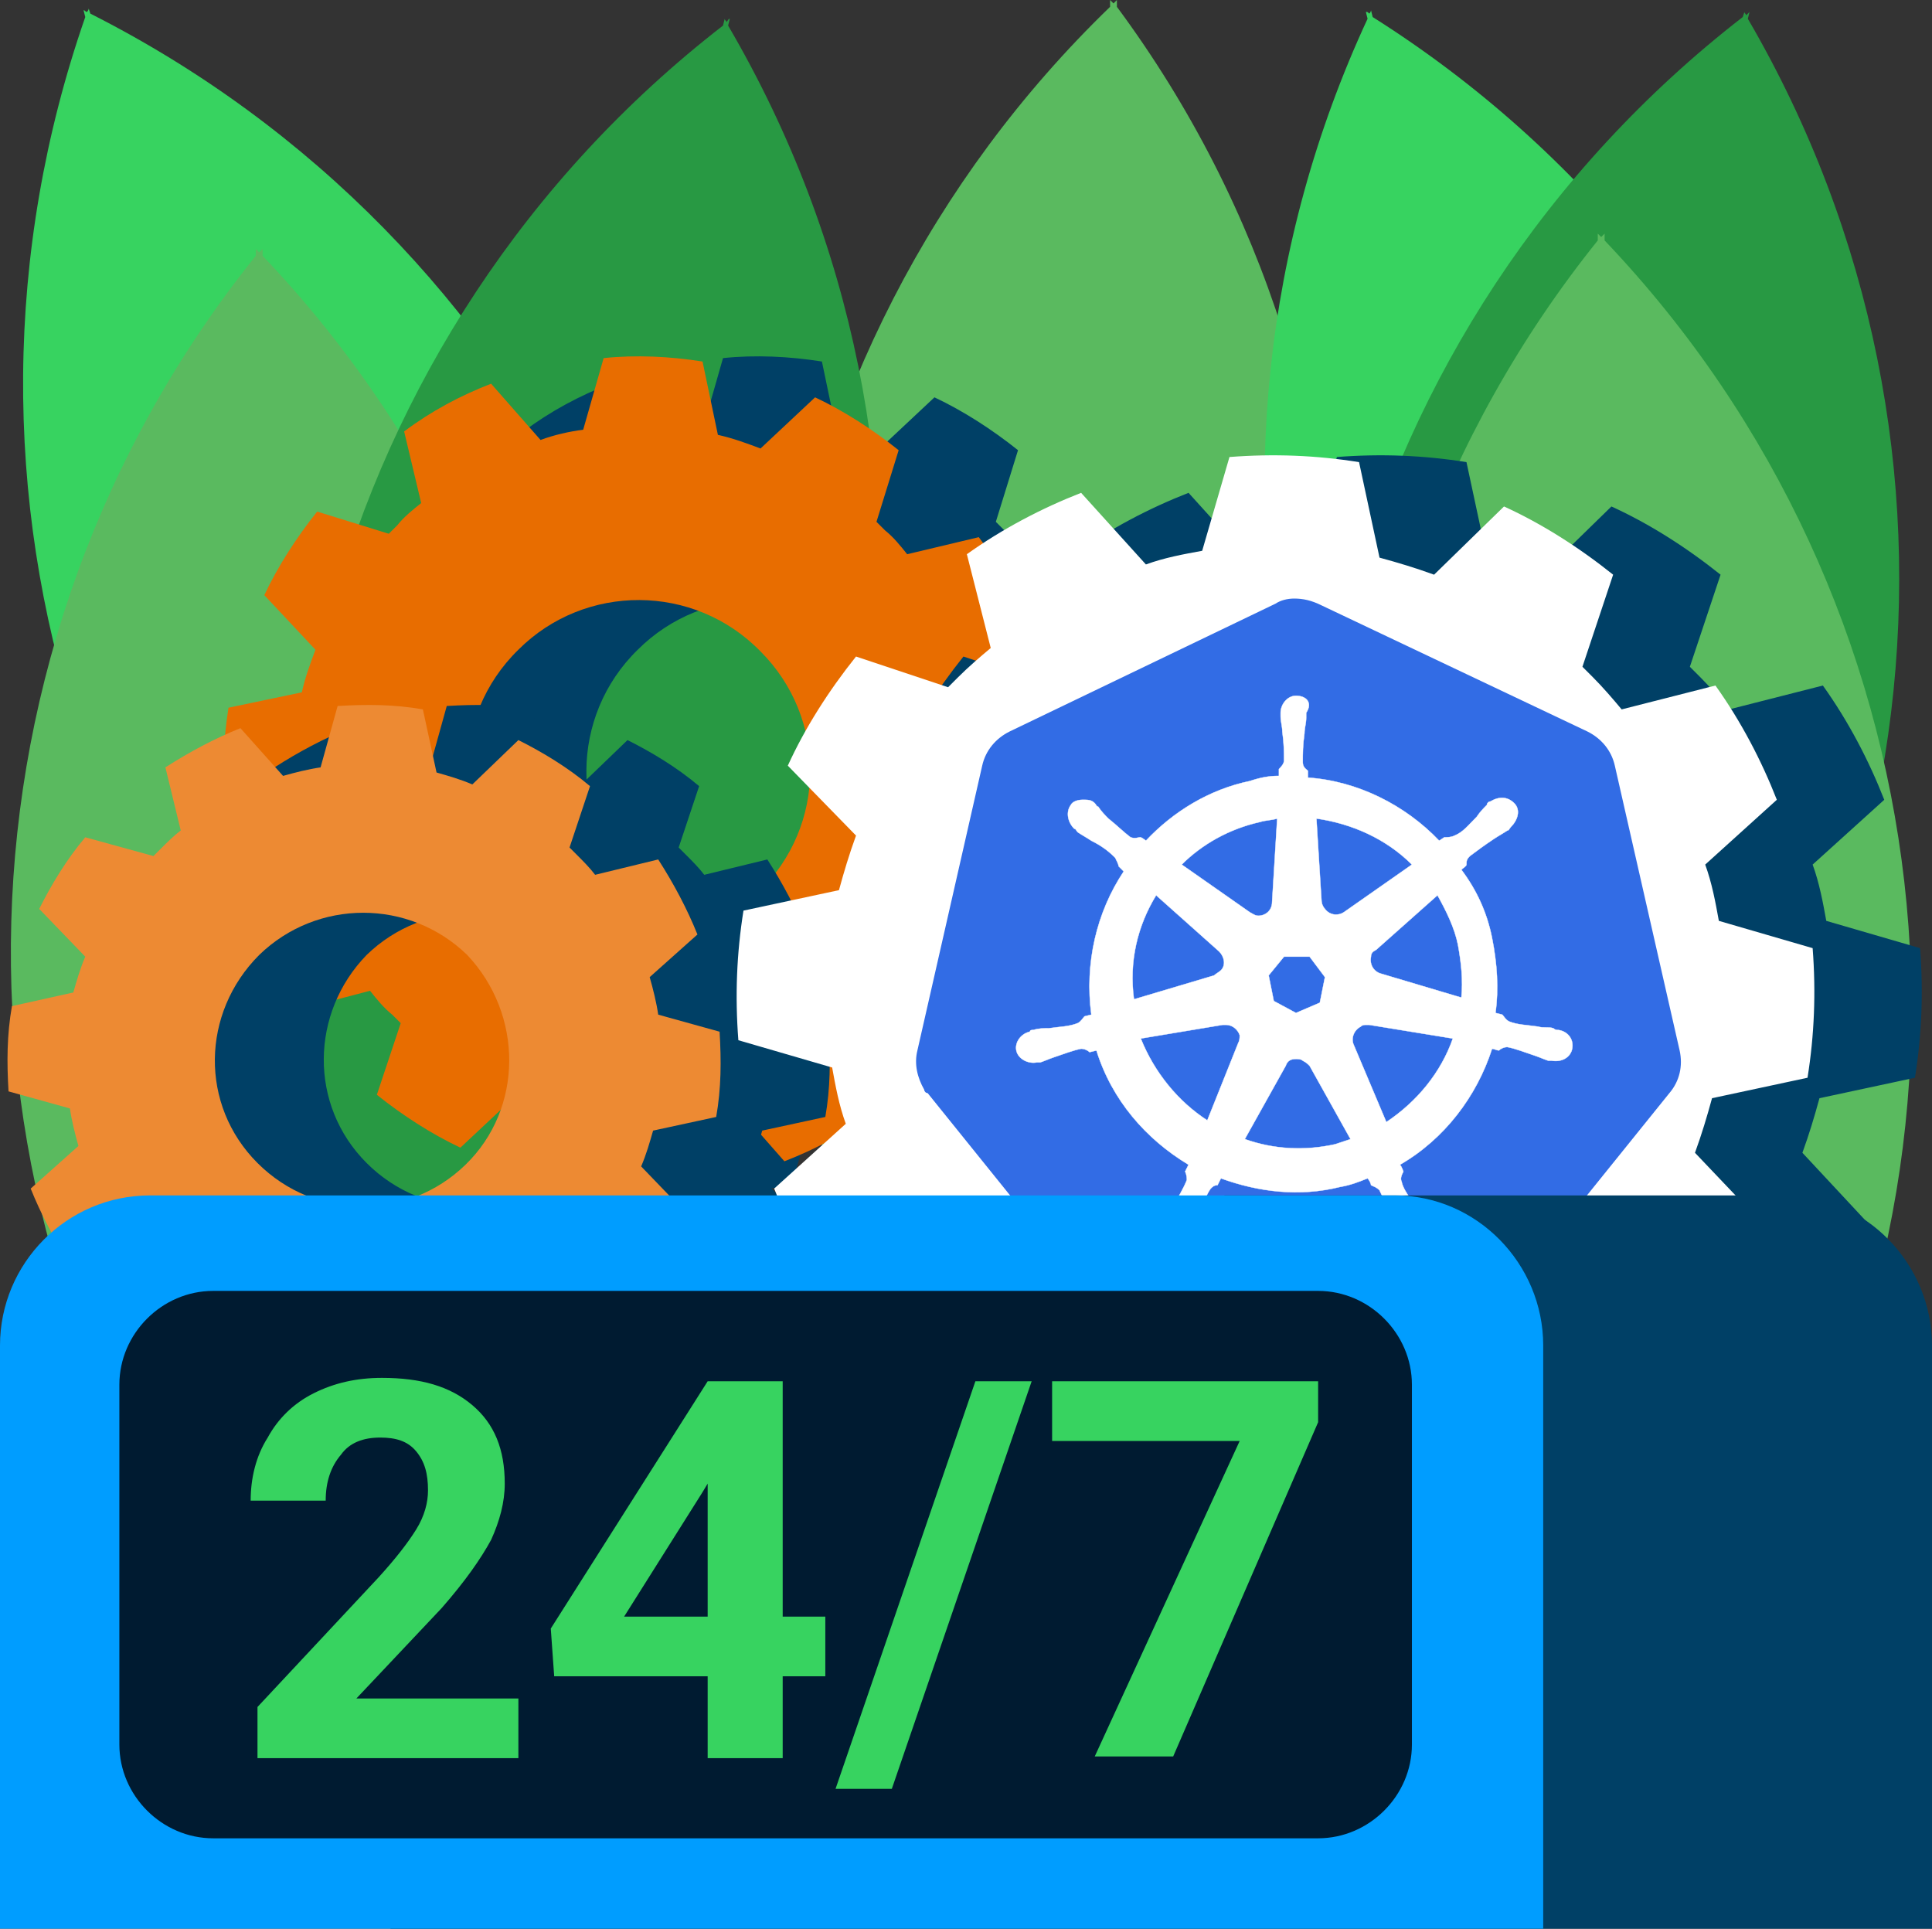 <?xml version="1.0" encoding="utf-8"?>
<!-- Generator: $$$/GeneralStr/196=Adobe Illustrator 27.6.0, SVG Export Plug-In . SVG Version: 6.00 Build 0)  -->
<svg version="1.1" id="Layer_2_00000129884806058288132930000002216398198592930217_"
	 xmlns="http://www.w3.org/2000/svg" xmlns:xlink="http://www.w3.org/1999/xlink" x="0px" y="0px" viewBox="0 0 113.3 113.1"
	 style="enable-background:new 0 0 113.3 113.1;" xml:space="preserve">
<rect x="0" y="0" width="113.3" height="113.1" fill="#333333" stroke="none"/>
<style type="text/css">
	.st0{fill:#37D360;}
	.st1{fill:#5ABA5F;}
	.st2{fill:#289943;}
	.st3{fill:#004066;}
	.st4{fill:#E86D00;}
	.st5{fill:#ED8A33;}
	.st6{fill:#FFFFFF;}
	.st7{fill:#326CE5;}
	.st8{fill:#FFFFFF;stroke:#FFFFFF;stroke-width:2.000000e-02;}
	.st9{fill:#009DFF;}
	.st10{fill:#001B31;}
	.st11{enable-background:new    ;}
</style>
<g id="Layer_1-2">
	<path class="st0" d="M5.3,0.8L5.2,0.5l0,0c0,0.1-0.1,0.2-0.1,0.2C5,0.7,5,0.6,4.9,0.6l0,0L5,1c-9.6,27.6,0.2,58.2,24.2,75l8.4,5.8
		l0.2,0.5l0.1-0.3l0.2,0.2L38,81.6l2-10C45.6,42.9,31.4,14,5.3,0.8z"/>
	<path class="st1" d="M65.5,0.4l0-0.4l0,0c-0.1,0.1-0.1,0.1-0.2,0.2c-0.1-0.1-0.1-0.1-0.2-0.2l0,0l0,0.4c-21,20.3-26,52.1-12.2,77.8
		l4.8,9l0,0.5l0.2-0.2l0.2,0.3l0-0.5l6.3-8.1C82.5,56.1,82.9,23.9,65.5,0.4L65.5,0.4z"/>
	<path class="st1" d="M15.4,15l0-0.4l0,0c-0.1,0.1-0.1,0.1-0.2,0.2c-0.1-0.1-0.1-0.1-0.2-0.2l0,0l0,0.4C-3.3,37.8-4.2,70,12.8,93.8
		l5.9,8.3l0,0.5l0.2-0.3l0.2,0.2l0-0.5l5.2-8.8C39.2,68.1,35.5,36.1,15.4,15z"/>
	<path class="st0" d="M80.5,1l-0.1-0.4l0,0c0,0.1-0.1,0.2-0.1,0.2c-0.1-0.1-0.1-0.1-0.2-0.1l0,0l0.1,0.4c-12.3,26.5-5.4,58,16.8,77
		l7.8,6.6l0.2,0.5l0.1-0.3l0.2,0.2l-0.2-0.5l2.9-9.8C116.5,46.8,105.2,16.6,80.5,1L80.5,1z"/>
	<path class="st2" d="M102.5,1.1l0.1-0.4l0,0c-0.1,0.1-0.1,0.1-0.2,0.2c0-0.1-0.1-0.1-0.1-0.2l0,0L102.2,1
		C79.1,18.9,70.7,50,81.7,77.1l3.8,9.5l-0.1,0.5l0.2-0.2l0.1,0.3l0.1-0.5l7.1-7.3C113.4,58.3,117.2,26.3,102.5,1.1L102.5,1.1z"/>
	<path class="st1" d="M94.1,14.1l0-0.4l0,0c-0.1,0.1-0.1,0.1-0.2,0.2c-0.1-0.1-0.1-0.1-0.2-0.2l0,0l0,0.4
		c-18.3,22.8-19.3,55-2.2,78.8l5.9,8.3l0,0.5l0.2-0.3l0.2,0.2l0-0.5l5.2-8.8C117.9,67.2,114.2,35.2,94.1,14.1z"/>
	<path class="st2" d="M42.7,1.5l0.1-0.4l0,0c-0.1,0-0.1,0.1-0.2,0.2c0-0.1-0.1-0.1-0.1-0.2l0,0l-0.1,0.4
		c-23.1,17.9-31.5,49-20.5,76.1l3.9,9.5l-0.1,0.5l0.2-0.2l0.1,0.3l0.1-0.5l7.1-7.3C53.6,58.7,57.5,26.8,42.7,1.5z"/>
	<path class="st3" d="M113.3,78.9v34.2H22.9V78.9c0-4.8,3.9-8.8,8.8-8.8h73C109.4,70.1,113.3,74.1,113.3,78.9z"/>
	<path class="st3" d="M68.5,49c0.3-1.9,0.4-3.9,0.2-5.8l-4.2-1.2c-0.1-0.8-0.3-1.7-0.6-2.5l3.3-2.9c-0.7-1.8-1.6-3.5-2.8-5.1l-4.2,1
		c-0.4-0.5-0.8-1-1.3-1.4c-0.2-0.2-0.3-0.3-0.5-0.5l1.3-4.2c-1.5-1.2-3.2-2.3-4.9-3.1l-3.2,3c-0.8-0.3-1.6-0.6-2.5-0.8l-0.9-4.3
		c-1.9-0.3-3.9-0.4-5.8-0.2l-1.2,4.2c-0.8,0.1-1.7,0.3-2.5,0.6l-2.9-3.3c-1.8,0.7-3.5,1.6-5.1,2.8l1,4.2c-0.5,0.4-1,0.8-1.4,1.3
		c-0.2,0.2-0.3,0.3-0.5,0.5L25.6,30c-1.2,1.5-2.3,3.2-3.1,4.9l3,3.2c-0.3,0.8-0.6,1.6-0.8,2.5l-4.3,0.9c-0.3,1.9-0.4,3.9-0.2,5.8
		l4.2,1.2c0.1,0.9,0.3,1.7,0.6,2.5L21.8,54c0.7,1.8,1.6,3.5,2.7,5.2l4.2-1.1c0.4,0.5,0.8,1,1.3,1.4c0.2,0.2,0.3,0.3,0.5,0.5
		l-1.4,4.2c1.5,1.2,3.2,2.3,4.9,3.1l3.2-3c0.8,0.3,1.6,0.6,2.5,0.8l0.9,4.3c1.9,0.3,3.9,0.4,5.8,0.2l1.2-4.2
		c0.8-0.1,1.7-0.3,2.5-0.6l2.9,3.3c1.8-0.7,3.5-1.6,5.2-2.8l-1.1-4.2c0.5-0.4,1-0.8,1.4-1.3c0.2-0.2,0.3-0.3,0.5-0.5l4.2,1.3
		c1.2-1.5,2.3-3.2,3.1-4.9l-3-3.2c0.3-0.8,0.6-1.7,0.8-2.5L68.5,49L68.5,49z M51.5,52.3c-3.9,3.9-10.3,3.9-14.2,0
		c-3.9-3.9-3.9-10.3,0.1-14.2c3.9-3.9,10.3-3.9,14.2,0.1C55.5,42.1,55.5,48.4,51.5,52.3z"/>
	<path class="st4" d="M61.5,49c0.3-1.9,0.4-3.9,0.2-5.8l-4.2-1.2c-0.1-0.8-0.3-1.7-0.6-2.5l3.3-2.9c-0.7-1.8-1.6-3.5-2.8-5.1l-4.2,1
		c-0.4-0.5-0.8-1-1.3-1.4c-0.2-0.2-0.3-0.3-0.5-0.5l1.3-4.2c-1.5-1.2-3.2-2.3-4.9-3.1l-3.2,3c-0.8-0.3-1.6-0.6-2.5-0.8l-0.9-4.3
		c-1.9-0.3-3.9-0.4-5.8-0.2l-1.2,4.2c-0.8,0.1-1.7,0.3-2.5,0.6l-2.9-3.3c-1.8,0.7-3.5,1.6-5.1,2.8l1,4.2c-0.5,0.4-1,0.8-1.4,1.3
		c-0.2,0.2-0.3,0.3-0.5,0.5L18.6,30c-1.2,1.5-2.3,3.2-3.1,4.9l3,3.2c-0.3,0.8-0.6,1.6-0.8,2.5l-4.3,0.9c-0.3,1.9-0.4,3.9-0.2,5.8
		l4.2,1.2c0.1,0.9,0.3,1.7,0.6,2.5L14.8,54c0.7,1.8,1.6,3.5,2.7,5.2l4.2-1.1c0.4,0.5,0.8,1,1.3,1.4c0.2,0.2,0.3,0.3,0.5,0.5
		l-1.4,4.2c1.5,1.2,3.2,2.3,4.9,3.1l3.2-3c0.8,0.3,1.6,0.6,2.5,0.8l0.9,4.3c1.9,0.3,3.9,0.4,5.8,0.2l1.2-4.2
		c0.8-0.1,1.7-0.3,2.5-0.6l2.9,3.3c1.8-0.7,3.5-1.6,5.2-2.8l-1.1-4.2c0.5-0.4,1-0.8,1.4-1.3c0.2-0.2,0.3-0.3,0.5-0.5l4.2,1.3
		c1.2-1.5,2.3-3.2,3.1-4.9l-3-3.2c0.3-0.8,0.6-1.7,0.8-2.5L61.5,49L61.5,49z M44.5,52.3c-3.9,3.9-10.3,3.9-14.2,0
		c-3.9-3.9-3.9-10.3,0.1-14.2c3.9-3.9,10.3-3.9,14.2,0.1C48.5,42.1,48.5,48.4,44.5,52.3z"/>
	<path class="st3" d="M40.3,74.1l3.6,1.2c1.1-1.3,2-2.8,2.7-4.2l-2.6-2.7c0.3-0.7,0.5-1.4,0.7-2.1l3.7-0.8c0.3-1.7,0.3-3.3,0.2-5
		l-3.6-1c-0.1-0.7-0.3-1.5-0.5-2.2l2.8-2.5c-0.6-1.5-1.4-3-2.3-4.4l-3.7,0.9c-0.3-0.4-0.7-0.8-1.1-1.2c-0.1-0.1-0.3-0.3-0.4-0.4
		l1.2-3.6c-1.3-1.1-2.8-2-4.2-2.7l-2.7,2.6c-0.7-0.3-1.4-0.5-2.1-0.7l-0.8-3.7c-1.7-0.3-3.3-0.3-5-0.2l-1,3.6
		c-0.7,0.1-1.5,0.3-2.2,0.5l-2.5-2.8c-1.5,0.6-3,1.4-4.4,2.3l0.9,3.7c-0.4,0.3-0.8,0.7-1.2,1.1c-0.1,0.1-0.3,0.3-0.4,0.4l-3.6-1.2
		c-1.1,1.3-2,2.8-2.7,4.2l2.6,2.7c-0.3,0.7-0.5,1.4-0.6,2.1L7,59c-0.3,1.7-0.3,3.3-0.2,5l3.6,1c0.1,0.7,0.3,1.5,0.5,2.2l-2.8,2.5
		c0.6,1.5,1.4,3,2.3,4.4l3.6-0.9c0.4,0.4,0.7,0.8,1.1,1.2c0.1,0.1,0.3,0.3,0.4,0.4l-1.2,3.6c1.3,1.1,2.8,2,4.2,2.7l2.7-2.6
		c0.7,0.3,1.4,0.5,2.1,0.7l0.8,3.7c1.6,0.3,3.3,0.3,5,0.2l1-3.6c0.7-0.1,1.5-0.3,2.2-0.5l2.5,2.8c1.5-0.6,3-1.4,4.4-2.3l-0.9-3.7
		c0.4-0.3,0.8-0.7,1.2-1.1C40,74.4,40.2,74.3,40.3,74.1L40.3,74.1z M33.7,68.3c-3.4,3.3-8.8,3.3-12.2-0.1c-3.4-3.4-3.3-8.8,0-12.2
		c3.4-3.3,8.8-3.3,12.2,0C37.1,59.5,37,65,33.7,68.3z"/>
	<path class="st3" d="M100.2,76.3l5.4,1.8c1.6-2,3.2-3.9,4.2-6.1l-4.1-4.4c0.4-1.1,0.7-2.1,1-3.2l5.6-1.2c0.4-2.5,0.5-5,0.3-7.6
		l-5.5-1.6c-0.2-1.1-0.4-2.2-0.8-3.3l4.2-3.8c-0.9-2.3-2.1-4.6-3.6-6.7l-5.5,1.4c-0.5-0.6-1.1-1.3-1.7-1.9c-0.2-0.2-0.4-0.4-0.6-0.6
		l1.8-5.4c-2-1.6-4.2-3-6.4-4l-4.1,4c-1.1-0.4-2.1-0.7-3.2-1L86,27.1c-2.5-0.4-5-0.5-7.6-0.3l-1.6,5.5c-1.1,0.2-2.2,0.4-3.3,0.8
		l-3.8-4.2c-2.3,0.9-4.6,2.1-6.7,3.6l1.4,5.5c-0.6,0.5-1.3,1.1-1.9,1.7c-0.2,0.2-0.4,0.4-0.6,0.6l-5.4-1.8c-1.6,2-3,4.2-4,6.4l4,4.1
		c-0.4,1.1-0.7,2.1-1,3.2l-5.6,1.2c-0.4,2.5-0.5,5-0.3,7.6l5.5,1.6c0.2,1.1,0.4,2.2,0.8,3.3l-4.2,3.8c0.9,2.3,2.1,4.6,3.6,6.7
		l5.5-1.4c0.5,0.6,1.1,1.3,1.7,1.9c0.2,0.2,0.4,0.4,0.6,0.6l-1.8,5.4c2,1.6,4.2,3,6.4,4l4.1-3.9c1.1,0.4,2.1,0.7,3.2,1l1.2,5.6
		c2.5,0.4,5,0.5,7.6,0.3l1.6-5.5c1.1-0.2,2.2-0.4,3.3-0.8l3.8,4.2c2.3-0.9,4.6-2.1,6.7-3.6l-1.4-5.5c0.6-0.5,1.3-1.1,1.9-1.7
		C99.8,76.7,100,76.5,100.2,76.3L100.2,76.3z M90.3,67.5c-5.1,5.1-13.3,5-18.4-0.1c-5.1-5.1-5-13.3,0.1-18.4s13.3-5,18.4,0.1
		S95.4,62.4,90.3,67.5z"/>
	<path class="st5" d="M33.9,74.1l3.6,1.2c1.1-1.3,2-2.8,2.7-4.2l-2.6-2.7c0.3-0.7,0.5-1.4,0.7-2.1l3.7-0.8c0.3-1.7,0.3-3.3,0.2-5
		l-3.6-1c-0.1-0.7-0.3-1.5-0.5-2.2l2.8-2.5c-0.6-1.5-1.4-3-2.3-4.4l-3.7,0.9c-0.3-0.4-0.7-0.8-1.1-1.2c-0.1-0.1-0.3-0.3-0.4-0.4
		l1.2-3.6c-1.3-1.1-2.8-2-4.2-2.7l-2.7,2.6c-0.7-0.3-1.4-0.5-2.1-0.7l-0.8-3.7c-1.7-0.3-3.3-0.3-5-0.2l-1,3.6
		c-0.7,0.1-1.5,0.3-2.2,0.5l-2.5-2.8c-1.5,0.6-3,1.4-4.4,2.3l0.9,3.7c-0.4,0.3-0.8,0.7-1.2,1.1c-0.1,0.1-0.3,0.3-0.4,0.4L5,49.1
		c-1.1,1.3-2,2.8-2.7,4.2L5,56.1c-0.3,0.7-0.5,1.4-0.7,2.1L0.7,59c-0.3,1.7-0.3,3.3-0.2,5l3.6,1c0.1,0.7,0.3,1.5,0.5,2.2l-2.8,2.5
		c0.6,1.5,1.4,3,2.3,4.4l3.7-0.9c0.4,0.4,0.7,0.8,1.1,1.2c0.1,0.1,0.3,0.3,0.4,0.4l-1.2,3.6c1.3,1.1,2.8,2,4.2,2.7l2.7-2.6
		c0.7,0.3,1.4,0.5,2.1,0.7l0.8,3.7c1.6,0.3,3.3,0.3,5,0.2l1-3.6c0.7-0.1,1.5-0.3,2.2-0.5l2.5,2.8c1.5-0.6,3-1.4,4.4-2.3l-0.9-3.7
		c0.4-0.3,0.8-0.7,1.2-1.1C33.7,74.4,33.8,74.3,33.9,74.1L33.9,74.1z M27.3,68.3c-3.4,3.3-8.8,3.3-12.2-0.1
		c-3.4-3.4-3.3-8.8,0.1-12.2c3.4-3.3,8.8-3.3,12.2,0C30.7,59.5,30.7,65,27.3,68.3z"/>
	<path class="st6" d="M93.9,76.3l5.4,1.8c1.6-2,3-4.2,4-6.4l-3.9-4.1c0.4-1.1,0.7-2.1,1-3.2l5.6-1.2c0.4-2.5,0.5-5,0.3-7.6l-5.5-1.6
		c-0.2-1.1-0.4-2.2-0.8-3.3l4.2-3.8c-0.9-2.3-2.1-4.6-3.6-6.7l-5.5,1.4c-0.5-0.6-1.1-1.3-1.7-1.9c-0.2-0.2-0.4-0.4-0.6-0.6l1.8-5.4
		c-2-1.6-4.2-3-6.4-4l-4.1,4c-1.1-0.4-2.1-0.7-3.2-1l-1.2-5.6c-2.5-0.4-5-0.5-7.6-0.3l-1.6,5.5c-1.1,0.2-2.2,0.4-3.3,0.8l-3.8-4.2
		c-2.3,0.9-4.6,2.1-6.7,3.6l1.4,5.5c-0.6,0.5-1.3,1.1-1.9,1.7c-0.2,0.2-0.4,0.4-0.6,0.6l-5.4-1.8c-1.6,2-3,4.2-4,6.4l4,4.1
		c-0.4,1.1-0.7,2.1-1,3.2l-5.6,1.2c-0.4,2.5-0.5,5-0.3,7.6l5.5,1.6c0.2,1.1,0.4,2.2,0.8,3.3l-4.2,3.8c0.9,2.3,2.1,4.6,3.6,6.7
		l5.5-1.4c0.5,0.6,1.1,1.3,1.7,1.9c0.2,0.2,0.4,0.4,0.6,0.6L55,82.8c2,1.6,4.2,3,6.4,4l4.1-3.9c1.1,0.4,2.1,0.7,3.2,1l1.2,5.6
		c2.5,0.4,5,0.5,7.6,0.3l1.6-5.5c1.1-0.2,2.2-0.4,3.3-0.8l3.8,4.2c2.3-0.9,4.6-2.1,6.7-3.6l-1.4-5.5c0.6-0.5,1.3-1.1,1.9-1.7
		C93.5,76.7,93.7,76.5,93.9,76.3L93.9,76.3z M83.9,67.5c-5.1,5.1-13.3,5-18.4-0.1c-5.1-5.1-5-13.3,0.1-18.4s13.3-5,18.4,0.1
		S89,62.4,83.9,67.5z"/>
	<g id="layer1">
		<g id="g3052">
			<path id="path3055" class="st7" d="M75.9,35.1c-0.4,0-0.8,0.1-1.1,0.3l-15.6,7.5c-0.8,0.4-1.4,1.1-1.6,2l-3.8,16.7
				c-0.2,0.8,0,1.6,0.4,2.3c0,0.1,0.1,0.2,0.2,0.2l10.8,13.4c0.6,0.7,1.4,1.1,2.3,1.1h17.3c0.9,0,1.8-0.4,2.3-1.1l10.8-13.4
				c0.6-0.7,0.8-1.6,0.6-2.5l-3.8-16.7c-0.2-0.9-0.8-1.6-1.6-2l-15.6-7.4C76.9,35.2,76.4,35.1,75.9,35.1L75.9,35.1z"/>
			<path id="path3059" class="st8" d="M76,40.8c-0.5,0-0.9,0.5-0.9,1c0,0,0,0,0,0c0,0.1,0,0.2,0,0.2c0,0.3,0.1,0.6,0.1,0.9
				c0.1,0.7,0.1,1.2,0.1,1.7c0,0.2-0.2,0.4-0.3,0.5l0,0.4c-0.6,0-1.1,0.1-1.7,0.3c-2.4,0.5-4.5,1.8-6.1,3.5
				c-0.1-0.1-0.3-0.2-0.3-0.2c-0.2,0-0.3,0.1-0.6,0c-0.4-0.3-0.8-0.7-1.3-1.1c-0.2-0.2-0.4-0.4-0.6-0.7c-0.1,0-0.1-0.1-0.2-0.2
				c-0.2-0.2-0.4-0.2-0.7-0.2c-0.3,0-0.6,0.1-0.7,0.3c-0.3,0.4-0.2,1,0.2,1.4c0,0,0,0,0,0c0.1,0,0.1,0.1,0.2,0.2
				c0.3,0.2,0.5,0.3,0.8,0.5c0.6,0.3,1,0.6,1.4,1c0.1,0.2,0.2,0.4,0.2,0.5l0.3,0.3c-1.6,2.4-2.3,5.4-1.9,8.4l-0.4,0.1
				c-0.1,0.1-0.2,0.3-0.4,0.4c-0.5,0.2-1,0.2-1.7,0.3c-0.3,0-0.6,0-0.9,0.1c-0.1,0-0.2,0-0.2,0.1l0,0c0,0,0,0,0,0
				c-0.5,0.1-0.9,0.6-0.8,1.1s0.7,0.8,1.2,0.7c0,0,0,0,0,0c0,0,0,0,0,0c0.1,0,0.2,0,0.2,0c0.3-0.1,0.5-0.2,0.8-0.3
				c0.6-0.2,1.1-0.4,1.6-0.5c0.2,0,0.4,0.1,0.5,0.2l0.4-0.1c0.9,2.9,2.9,5.2,5.4,6.7l-0.2,0.4c0.1,0.2,0.1,0.4,0.1,0.5
				c-0.2,0.5-0.5,1-0.8,1.5c-0.2,0.3-0.3,0.4-0.5,0.8c0,0.1-0.1,0.2-0.1,0.2c-0.2,0.5-0.1,1.1,0.4,1.3c0.5,0.2,1,0,1.3-0.5l0,0l0,0
				c0-0.1,0.1-0.2,0.1-0.2c0.1-0.3,0.2-0.6,0.3-0.9c0.2-0.6,0.4-1.3,0.7-1.7c0.1-0.1,0.2-0.2,0.4-0.2l0.2-0.4c2.2,0.8,4.6,1.1,7,0.5
				c0.6-0.1,1.1-0.3,1.6-0.5c0.1,0.1,0.2,0.3,0.2,0.4c0.2,0.1,0.3,0.1,0.5,0.3c0.2,0.4,0.4,0.9,0.6,1.6c0.1,0.3,0.1,0.6,0.3,0.9
				c0,0.1,0.1,0.2,0.1,0.2c0.2,0.5,0.8,0.8,1.3,0.5s0.6-0.8,0.4-1.3c0-0.1-0.1-0.2-0.1-0.2c-0.2-0.3-0.3-0.5-0.5-0.7
				c-0.3-0.6-0.7-1-0.8-1.5c-0.1-0.2,0-0.4,0.1-0.6c0,0-0.1-0.3-0.2-0.4c2.6-1.5,4.5-4,5.4-6.8c0.1,0,0.3,0.1,0.4,0.1
				c0.1-0.1,0.3-0.2,0.5-0.2c0.5,0.1,1,0.3,1.6,0.5c0.3,0.1,0.5,0.2,0.8,0.3c0.1,0,0.2,0,0.2,0c0,0,0,0,0,0c0,0,0,0,0,0
				c0.6,0.1,1.1-0.2,1.2-0.7s-0.2-1-0.8-1.1c-0.1,0-0.2,0-0.3-0.1c-0.3-0.1-0.6,0-0.9-0.1c-0.7-0.1-1.2-0.1-1.7-0.3
				c-0.2-0.1-0.3-0.3-0.4-0.4l-0.4-0.1c0.2-1.4,0.1-2.9-0.2-4.4c-0.3-1.5-0.9-2.8-1.8-4c0.1-0.1,0.3-0.2,0.3-0.3
				c0-0.2,0-0.3,0.2-0.5c0.4-0.3,0.8-0.6,1.4-1c0.3-0.2,0.5-0.3,0.8-0.5c0.1,0,0.1-0.1,0.2-0.2c0.4-0.4,0.6-1,0.2-1.4
				s-0.9-0.4-1.4-0.1c-0.1,0-0.2,0.1-0.2,0.2c-0.2,0.2-0.4,0.4-0.6,0.7c-0.5,0.5-0.8,0.9-1.3,1.1c-0.2,0.1-0.4,0.1-0.6,0.1l-0.3,0.2
				c-2-2.1-4.8-3.5-7.7-3.7c0-0.1,0-0.3,0-0.4c-0.1-0.1-0.3-0.2-0.3-0.5c0-0.5,0-1,0.1-1.7c0-0.3,0.1-0.6,0.1-0.9c0-0.1,0-0.2,0-0.3
				C77,41.2,76.6,40.8,76,40.8L76,40.8L76,40.8z M74.9,48l-0.3,4.9h0c0,0.5-0.4,0.8-0.8,0.8c-0.2,0-0.3-0.1-0.5-0.2l0,0l-4-2.8
				c1.2-1.2,2.8-2.1,4.6-2.5C74.2,48.1,74.6,48.1,74.9,48L74.9,48z M77.2,48c2.1,0.3,4.1,1.2,5.6,2.7l-4,2.8h0
				c-0.3,0.2-0.8,0.2-1.1-0.2c-0.1-0.1-0.2-0.3-0.2-0.5l0,0C77.5,52.9,77.2,48,77.2,48z M67.8,52.5l3.7,3.3v0
				c0.3,0.3,0.4,0.8,0.1,1.1c-0.1,0.1-0.3,0.2-0.4,0.3v0l-4.7,1.4C66.2,56.4,66.7,54.3,67.8,52.5L67.8,52.5z M84.3,52.5
				c0.5,0.9,1,1.9,1.2,2.9c0.2,1.1,0.3,2.1,0.2,3.1l-4.7-1.4v0c-0.4-0.1-0.7-0.5-0.6-1c0-0.2,0.1-0.3,0.3-0.4l0,0L84.3,52.5
				L84.3,52.5L84.3,52.5z M75.3,56.1h1.5l0.9,1.2l-0.3,1.5L76,59.4l-1.3-0.7l-0.3-1.5L75.3,56.1L75.3,56.1z M80.1,60.1
				c0.1,0,0.1,0,0.2,0l0,0l4.9,0.8c-0.7,2-2.1,3.7-3.9,4.9l-1.9-4.5l0,0c-0.2-0.4,0-0.9,0.4-1.1C79.9,60.1,80,60.1,80.1,60.1
				L80.1,60.1L80.1,60.1z M71.9,60.1c0.4,0,0.7,0.3,0.8,0.6c0,0.2,0,0.3-0.1,0.5v0l-1.8,4.5c-1.7-1.1-3.1-2.8-3.9-4.8l4.8-0.8l0,0
				C71.8,60.1,71.9,60.1,71.9,60.1L71.9,60.1L71.9,60.1z M76,62.1c0.1,0,0.3,0,0.4,0.1c0.2,0.1,0.3,0.2,0.4,0.3h0l2.4,4.3
				c-0.3,0.1-0.6,0.2-0.9,0.3c-1.8,0.4-3.6,0.3-5.3-0.3l2.4-4.3l0,0C75.5,62.2,75.7,62.1,76,62.1L76,62.1z"/>
		</g>
	</g>
	<path class="st3" d="M71.8,70.1h31.3c3.9,0,7.1,3.2,7.1,7.1v21.3H71.8V70.1L71.8,70.1z"/>
	<path class="st9" d="M90.5,78.9v34.2H0V78.9c0-4.8,3.9-8.8,8.8-8.8h73C86.6,70.1,90.5,74.1,90.5,78.9z"/>
	<path class="st10" d="M12.5,75.7h64.8c3,0,5.5,2.5,5.5,5.5v21.1c0,3-2.5,5.5-5.5,5.5H12.5c-3,0-5.5-2.5-5.5-5.5V81.2
		C7,78.2,9.5,75.7,12.5,75.7z"/>
	<g class="st11">
		<path class="st0" d="M30.3,103.1H15.1v-3l7.1-7.6c1-1.1,1.7-2,2.2-2.8c0.5-0.8,0.7-1.6,0.7-2.3c0-1-0.2-1.7-0.7-2.3
			s-1.2-0.8-2.1-0.8c-1,0-1.8,0.3-2.3,1c-0.6,0.7-0.9,1.6-0.9,2.7h-4.4c0-1.3,0.3-2.6,1-3.7c0.6-1.1,1.5-2,2.7-2.6s2.5-0.9,4-0.9
			c2.3,0,4,0.5,5.3,1.6c1.3,1.1,1.9,2.6,1.9,4.6c0,1.1-0.3,2.2-0.8,3.3c-0.6,1.1-1.5,2.4-2.9,4l-5,5.3h9.5V103.1z"/>
		<path class="st0" d="M45.9,94.8h2.5v3.5h-2.5v4.8h-4.4v-4.8h-9l-0.2-2.8L41.5,81h4.4V94.8z M36.6,94.8h4.9V87l-0.3,0.5L36.6,94.8z
			"/>
		<path class="st0" d="M52.3,104.9H49L57.2,81h3.3L52.3,104.9z"/>
		<path class="st0" d="M77.3,83.4l-8.5,19.6h-4.6l8.5-18.5h-11V81h15.6V83.4z"/>
	</g>
</g>
</svg>
